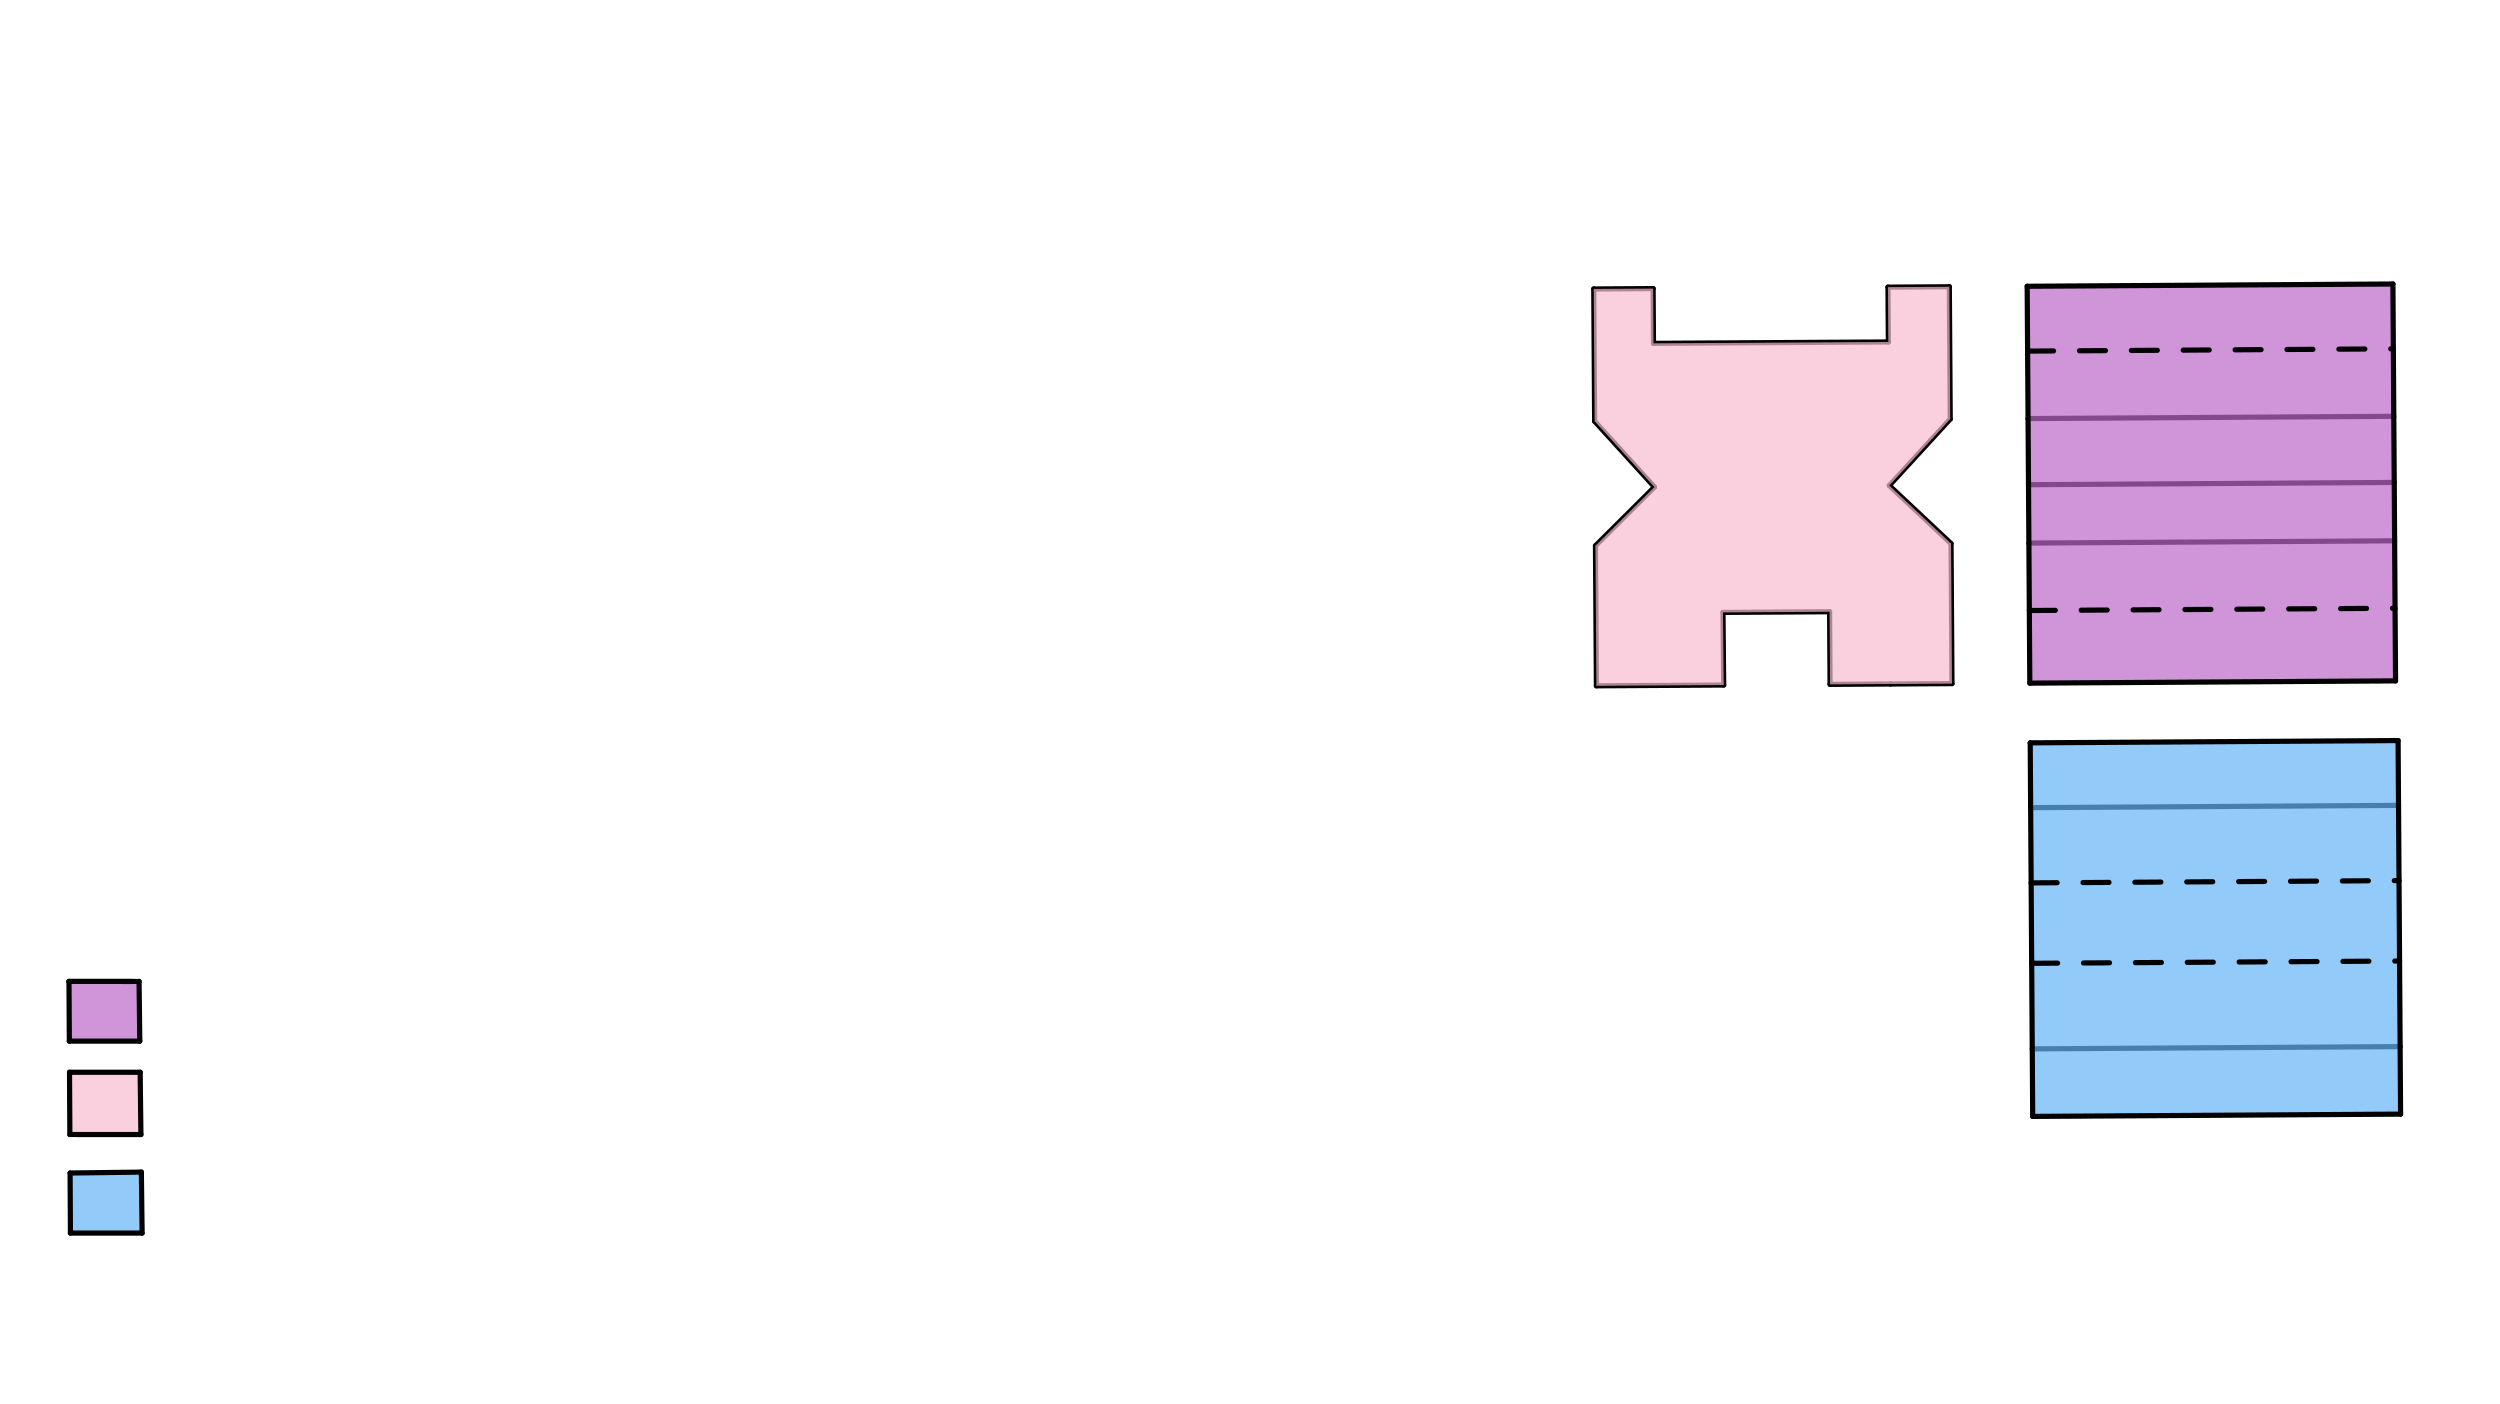 <svg xmlns="http://www.w3.org/2000/svg" class="svg--816" height="100%" preserveAspectRatio="xMidYMid meet" viewBox="0 0 963.78 541.417" width="100%"><defs><marker id="marker-arrow" markerHeight="16" markerUnits="userSpaceOnUse" markerWidth="24" orient="auto-start-reverse" refX="24" refY="4" viewBox="0 0 24 8"><path d="M 0 0 L 24 4 L 0 8 z" stroke="inherit"></path></marker></defs><g class="aux-layer--949"><g class="element--733"><line stroke="#000000" stroke-dasharray="none" stroke-linecap="round" stroke-width="2" x1="782.009" x2="923.004" y1="186.859" y2="185.987"></line></g><g class="element--733"><line stroke="#000000" stroke-dasharray="none" stroke-linecap="round" stroke-width="2" x1="781.84" x2="922.834" y1="161.364" y2="160.491"></line></g><g class="element--733"><line stroke="#000000" stroke-dasharray="none" stroke-linecap="round" stroke-width="2" x1="782.159" x2="923.154" y1="209.362" y2="208.489"></line></g><g class="element--733"><line stroke="#000000" stroke-dasharray="none" stroke-linecap="round" stroke-width="2" x1="751.495" x2="727.832" y1="110.545" y2="110.692"></line></g><g class="element--733"><line stroke="#000000" stroke-dasharray="none" stroke-linecap="round" stroke-width="2" x1="727.973" x2="637.442" y1="131.821" y2="132.36"></line></g><g class="element--733"><line stroke="#000000" stroke-dasharray="none" stroke-linecap="round" stroke-width="2" x1="637.442" x2="637.302" y1="132.36" y2="111.252"></line></g><g class="element--733"><line stroke="#000000" stroke-dasharray="none" stroke-linecap="round" stroke-width="2" x1="637.302" x2="614.407" y1="111.252" y2="111.394"></line></g><g class="element--733"><line stroke="#000000" stroke-dasharray="none" stroke-linecap="round" stroke-width="2" x1="751.495" x2="751.835" y1="110.545" y2="161.55"></line></g><g class="element--733"><line stroke="#000000" stroke-dasharray="none" stroke-linecap="round" stroke-width="2" x1="751.835" x2="728.341" y1="161.55" y2="187.192"></line></g><g class="element--733"><line stroke="#000000" stroke-dasharray="none" stroke-linecap="round" stroke-width="2" x1="728.341" x2="752.154" y1="187.192" y2="209.547"></line></g><g class="element--733"><line stroke="#000000" stroke-dasharray="none" stroke-linecap="round" stroke-width="2" x1="752.154" x2="752.514" y1="209.547" y2="263.545"></line></g><g class="element--733"><line stroke="#000000" stroke-dasharray="none" stroke-linecap="round" stroke-width="2" x1="728.851" x2="705.512" y1="263.692" y2="263.836"></line></g><g class="element--733"><line stroke="#000000" stroke-dasharray="none" stroke-linecap="round" stroke-width="2" x1="614.407" x2="614.747" y1="111.394" y2="162.398"></line></g><g class="element--733"><line stroke="#000000" stroke-dasharray="none" stroke-linecap="round" stroke-width="2" x1="614.747" x2="637.811" y1="162.398" y2="187.752"></line></g><g class="element--733"><line stroke="#000000" stroke-dasharray="none" stroke-linecap="round" stroke-width="2" x1="637.811" x2="615.066" y1="187.752" y2="210.396"></line></g><g class="element--733"><line stroke="#000000" stroke-dasharray="none" stroke-linecap="round" stroke-width="2" x1="615.066" x2="615.426" y1="210.396" y2="264.394"></line></g><g class="element--733"><line stroke="#000000" stroke-dasharray="none" stroke-linecap="round" stroke-width="2" x1="615.426" x2="664.505" y1="264.394" y2="264.09"></line></g><g class="element--733"><line stroke="#000000" stroke-dasharray="none" stroke-linecap="round" stroke-width="2" x1="664.505" x2="664.234" y1="264.09" y2="236.092"></line></g><g class="element--733"><line stroke="#000000" stroke-dasharray="none" stroke-linecap="round" stroke-width="2" x1="705.512" x2="705.326" y1="263.836" y2="235.848"></line></g><g class="element--733"><line stroke="#000000" stroke-dasharray="none" stroke-linecap="round" stroke-width="2" x1="664.234" x2="705.326" y1="236.092" y2="235.837"></line></g><g class="element--733"><line stroke="#000000" stroke-dasharray="none" stroke-linecap="round" stroke-width="2" x1="728.851" x2="752.514" y1="263.692" y2="263.545"></line></g><g class="element--733"><line stroke="#000000" stroke-dasharray="none" stroke-linecap="round" stroke-width="2" x1="727.973" x2="727.832" y1="131.821" y2="110.692"></line></g><g class="element--733"><line stroke="#000000" stroke-dasharray="none" stroke-linecap="round" stroke-width="2" x1="782.838" x2="924.661" y1="311.364" y2="310.486"></line></g><g class="element--733"><line stroke="#000000" stroke-dasharray="none" stroke-linecap="round" stroke-width="2" x1="783.457" x2="925.28" y1="404.353" y2="403.475"></line></g></g><g class="main-layer--75a"><g class="element--733"><g fill="#BA68C8" opacity="0.7"><path d="M 26.597 378.353 L 53.609 378.356 L 53.888 401.367 L 26.729 401.369 L 26.597 378.353 Z" stroke="none"></path></g></g><g class="element--733"><g fill="#BA68C8" opacity="0.7"><path d="M 781.5 110.36 L 922.495 109.487 L 923.513 262.486 L 782.519 263.359 L 781.5 110.36 Z" stroke="none"></path></g></g><g class="element--733"><g fill="#F8BBD0" opacity="0.7"><path d="M 26.797 413.363 L 54.033 413.365 L 54.324 437.374 L 26.934 437.365 L 26.797 413.363 Z" stroke="none"></path></g></g><g class="element--733"><g fill="#F8BBD0" opacity="0.7"><path d="M 614.407 111.394 L 637.302 111.252 L 637.442 132.36 L 727.973 131.821 L 727.832 110.692 L 751.495 110.545 L 751.835 161.55 L 728.341 187.192 L 752.154 209.547 L 752.514 263.545 L 705.512 263.836 L 705.326 235.837 L 664.234 236.092 L 664.505 264.09 L 615.426 264.394 L 615.066 210.396 L 637.811 187.752 L 614.747 162.398 L 614.407 111.394 Z" stroke="none"></path></g></g><g class="element--733"><g fill="#64B5F6" opacity="0.7"><path d="M 27.019 452.213 L 54.5 451.859 L 54.785 475.368 L 27.151 475.361 L 27.019 452.213 Z" stroke="none"></path></g></g><g class="element--733"><g fill="#64B5F6" opacity="0.7"><path d="M 782.672 286.377 L 924.495 285.499 L 925.453 429.512 L 783.631 430.39 L 782.672 286.377 Z" stroke="none"></path></g></g><g class="element--733"><line stroke="#000000" stroke-dasharray="none" stroke-linecap="round" stroke-width="2" x1="27.019" x2="54.5" y1="452.213" y2="451.859"></line></g><g class="element--733"><line stroke="#000000" stroke-dasharray="none" stroke-linecap="round" stroke-width="2" x1="27.151" x2="54.785" y1="475.361" y2="475.368"></line></g><g class="element--733"><line stroke="#000000" stroke-dasharray="none" stroke-linecap="round" stroke-width="2" x1="26.729" x2="53.888" y1="401.369" y2="401.367"></line></g><g class="element--733"><line stroke="#000000" stroke-dasharray="none" stroke-linecap="round" stroke-width="2" x1="26.797" x2="54.033" y1="413.363" y2="413.365"></line></g><g class="element--733"><line stroke="#000000" stroke-dasharray="none" stroke-linecap="round" stroke-width="2" x1="54.324" x2="26.934" y1="437.374" y2="437.365"></line></g><g class="element--733"><line stroke="#000000" stroke-dasharray="none" stroke-linecap="round" stroke-width="2" x1="50.689" x2="26.597" y1="378.357" y2="378.353"></line></g><g class="element--733"><line stroke="#000000" stroke-dasharray="none" stroke-linecap="round" stroke-width="2" x1="53.609" x2="26.597" y1="378.356" y2="378.353"></line></g><g class="element--733"><line stroke="#000000" stroke-dasharray="none" stroke-linecap="round" stroke-width="2" x1="26.597" x2="26.729" y1="378.353" y2="401.369"></line></g><g class="element--733"><line stroke="#000000" stroke-dasharray="none" stroke-linecap="round" stroke-width="2" x1="53.609" x2="53.888" y1="378.356" y2="401.367"></line></g><g class="element--733"><line stroke="#000000" stroke-dasharray="none" stroke-linecap="round" stroke-width="2" x1="54.033" x2="54.324" y1="413.365" y2="437.374"></line></g><g class="element--733"><line stroke="#000000" stroke-dasharray="none" stroke-linecap="round" stroke-width="2" x1="54.5" x2="54.785" y1="451.859" y2="475.368"></line></g><g class="element--733"><line stroke="#000000" stroke-dasharray="none" stroke-linecap="round" stroke-width="2" x1="27.151" x2="27.019" y1="475.361" y2="452.213"></line></g><g class="element--733"><line stroke="#000000" stroke-dasharray="none" stroke-linecap="round" stroke-width="2" x1="26.797" x2="26.934" y1="413.363" y2="437.365"></line></g><g class="element--733"><line stroke="#000000" stroke-dasharray="none" stroke-linecap="round" stroke-width="2" x1="922.495" x2="923.513" y1="109.487" y2="262.486"></line></g><g class="element--733"><line stroke="#000000" stroke-dasharray="none" stroke-linecap="round" stroke-width="2" x1="924.495" x2="925.453" y1="285.499" y2="429.512"></line></g><g class="element--733"><line stroke="#000000" stroke-dasharray="none" stroke-linecap="round" stroke-width="2" x1="782.519" x2="781.5" y1="263.359" y2="110.36"></line></g><g class="element--733"><line stroke="#000000" stroke-dasharray="none" stroke-linecap="round" stroke-width="2" x1="782.672" x2="783.631" y1="286.377" y2="430.39"></line></g><g class="element--733"><line stroke="#000000" stroke-dasharray="none" stroke-linecap="round" stroke-width="2" x1="781.5" x2="922.495" y1="110.36" y2="109.487"></line></g><g class="element--733"><line stroke="#000000" stroke-dasharray="none" stroke-linecap="round" stroke-width="2" x1="782.519" x2="923.513" y1="263.359" y2="262.486"></line></g><g class="element--733"><line stroke="#000000" stroke-dasharray="none" stroke-linecap="round" stroke-width="2" x1="782.672" x2="924.495" y1="286.377" y2="285.499"></line></g><g class="element--733"><line stroke="#000000" stroke-dasharray="none" stroke-linecap="round" stroke-width="2" x1="783.631" x2="925.453" y1="430.39" y2="429.512"></line></g><g class="element--733"><line stroke="#000000" stroke-dasharray="10" stroke-linecap="round" stroke-width="2" x1="782.332" x2="923.327" y1="235.36" y2="234.488"></line></g><g class="element--733"><line stroke="#000000" stroke-dasharray="10" stroke-linecap="round" stroke-width="2" x1="781.666" x2="922.661" y1="135.352" y2="134.479"></line></g><g class="element--733"><line stroke="#000000" stroke-dasharray="10" stroke-linecap="round" stroke-width="2" x1="783.238" x2="925.06" y1="371.361" y2="370.483"></line></g><g class="element--733"><line stroke="#000000" stroke-dasharray="10" stroke-linecap="round" stroke-width="2" x1="783.031" x2="924.854" y1="340.362" y2="339.484"></line></g></g><g class="snaps-layer--ac6"></g><g class="temp-layer--52d"></g></svg>